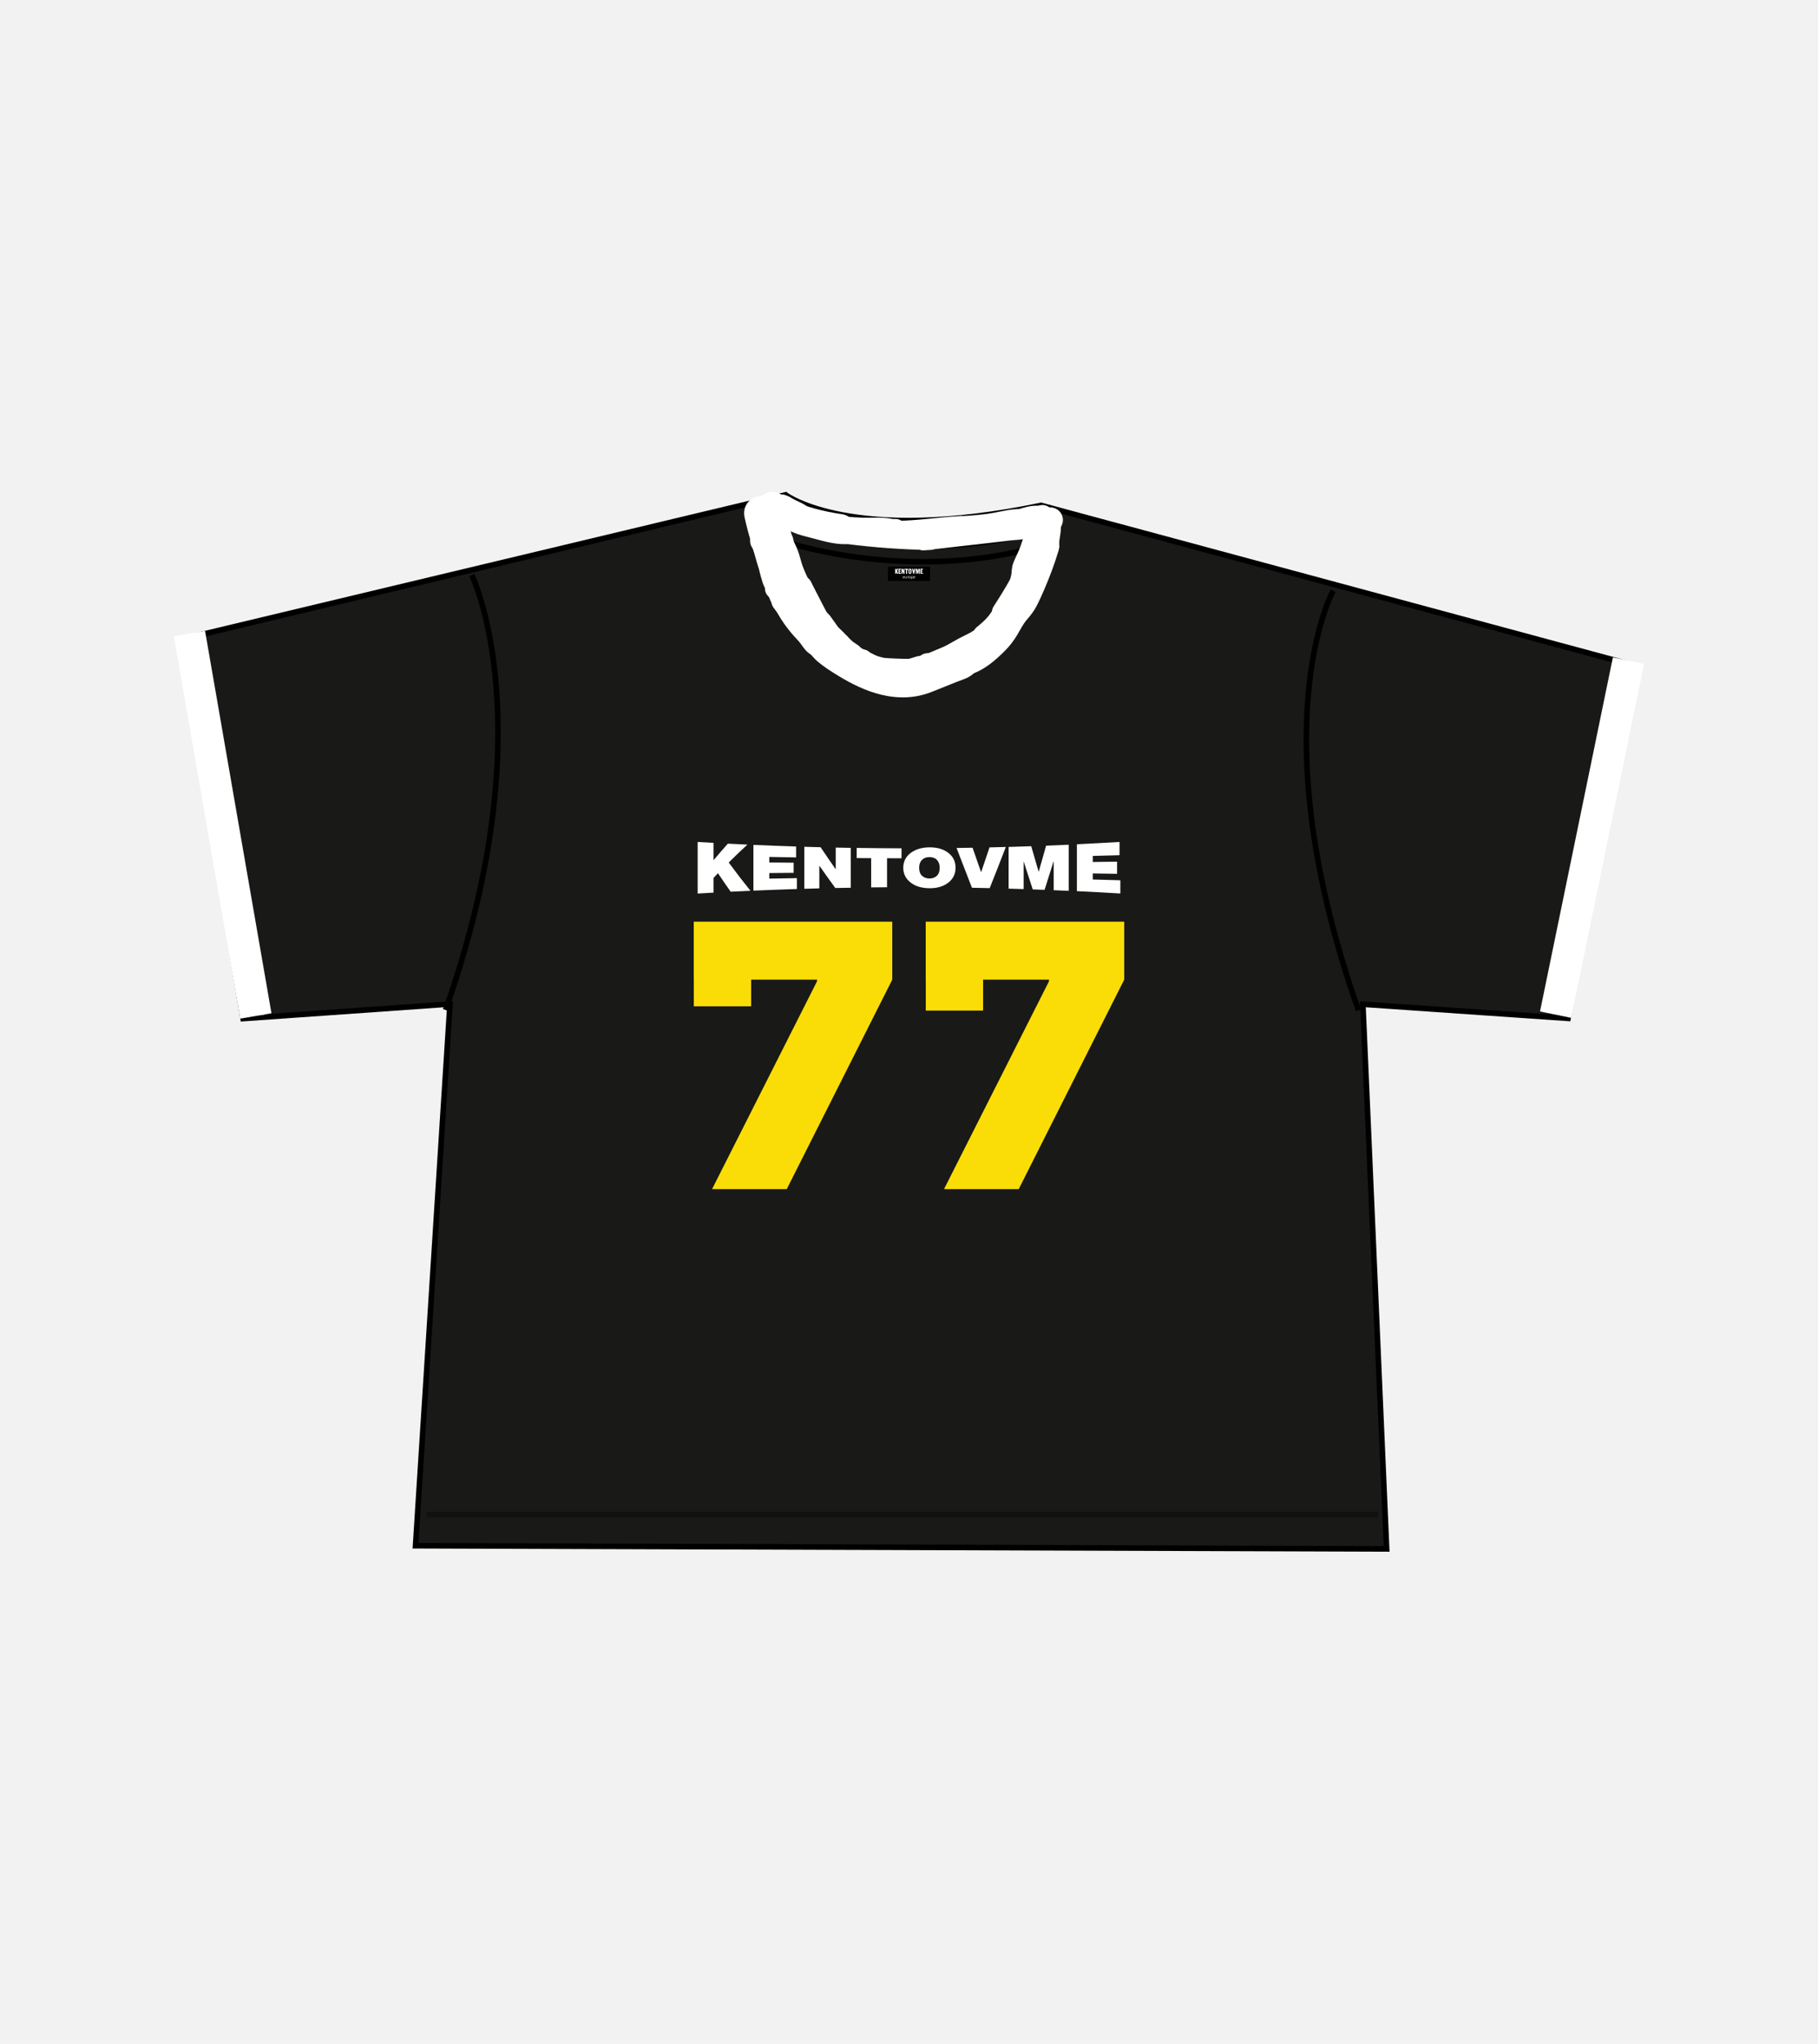 <?xml version="1.0" encoding="UTF-8"?> <svg xmlns="http://www.w3.org/2000/svg" id="_Слой_1" data-name="Слой 1" viewBox="0 0 653.42 734.63"><defs><style> .cls-1, .cls-2, .cls-3, .cls-4, .cls-5, .cls-6 { stroke-miterlimit: 10; } .cls-1, .cls-2, .cls-3, .cls-5, .cls-6 { stroke-width: 2px; } .cls-1, .cls-3, .cls-4, .cls-5 { stroke: #000; } .cls-2 { stroke: #111; } .cls-2, .cls-6 { fill: #ede8cc; } .cls-7 { fill: #fadd06; } .cls-3 { fill: #191917; } .cls-8 { fill: #ffc1cc; } .cls-9 { fill: #fff; } .cls-4, .cls-5 { fill: none; } .cls-10 { fill: #f2f2f2; } .cls-6 { stroke: #fff; } </style></defs><rect class="cls-10" width="653.42" height="734.63"></rect><g><g><path class="cls-3" d="M374.2,181.66l214,57.76-24.62,126.63-73.74-5.07,8.54,195.77-349.03-1.14,12.38-194.71-74.36,5.23-22.81-136.18,217.79-52.08s23.67,17.99,91.85,3.79Z"></path><path class="cls-5" d="M283.87,195.22s40.95,13.4,85.16,2.29"></path><path class="cls-4" d="M269.07,182.51s8.58,65.68,55.88,65.68,52.69-55.39,56.37-61.76"></path><path class="cls-5" d="M169.57,206.72s26.5,54.09-9.43,156.31"></path><path class="cls-5" d="M479.17,212.31s-26.86,48.58,9.07,150.8"></path><line class="cls-6" x1="94.17" y1="364.81" x2="71.14" y2="229.96"></line><path class="cls-5" d="M282.81,189.58s41.96,13.4,87.28,2.29"></path><path class="cls-4" d="M280.75,180s8.42,59.37,43.71,59.37,45.31-45.48,48.14-55.58"></path><line class="cls-2" x1="153.27" y1="544.42" x2="495.34" y2="544.42"></line><rect class="cls-9" x="10.29" y="290.78" width="139.47" height="11.37" transform="translate(358.44 166.91) rotate(80.15)"></rect><rect class="cls-9" x="507.26" y="295.37" width="129.93" height="11.44" transform="translate(982.47 -198.7) rotate(101.63)"></rect><path d="M276.71,188.9c.4-.04.8-.04,1.2.01l-.4-.05c.45.06.88.18,1.3.35l-.36-.15c.07.03.15.07.22.1.37.18.75.26,1.16.15.35-.1.73-.36.9-.69.18-.35.28-.77.15-1.16-.11-.35-.34-.73-.69-.9-1.07-.52-2.27-.8-3.47-.67-.21,0-.4.04-.58.13-.19.06-.35.16-.48.31-.26.26-.46.69-.44,1.06s.14.79.44,1.06c.27.25.67.48,1.06.44h0Z"></path><path class="cls-9" d="M276.25,187.31c-.16.92-.16,1.75-.01,2.67.1.62.84,1.13,1.45,1.1.7-.03,1.22-.45,1.45-1.1.71-2.01.82-4.16.42-6.24-.2-1.03-1.4-1.28-2.2-.9-1.45.69-1.47,2.51-1.58,3.88-.11,1.46-.15,2.93-.13,4.4,0,.63.46,1.3,1.1,1.45s1.38-.08,1.69-.69c.55-1.08.88-2.19,1-3.39.06-.6.06-1.22-.26-1.76-.49-.83-1.58-1.1-2.42-.64-1.08.59-1.32,2-1.47,3.11s-.06,2.32.26,3.43c.41,1.45,2.46,1.4,2.89,0s.53-2.94-.13-4.3c-.61-1.24-1.87-2.07-3.25-2.12-.93-.04-1.76.99-1.45,1.9.26.75.6,1.47,1.06,2.12l2.36-1.82c-.75-.96-1.58-1.84-2.51-2.64-.57-.49-1.35-.6-1.97-.12-.54.42-.83,1.33-.39,1.94.93,1.27,1.95,2.48,3.07,3.58.54.53,1.38.57,1.97.12s.74-1.27.39-1.94c-.24-.45-.48-.91-.7-1.38-.1-.21-.2-.42-.29-.63-.05-.12-.1-.24-.15-.35.09.22-.08-.19-.09-.21l-2.2,1.69c1,.43,1.97.9,2.93,1.42,1.16.62,2.52-.4,2.2-1.69-.27-1.12-.92-2.19-1.83-2.9-.62-.48-1.53-.65-2.12,0-.5.54-.66,1.6,0,2.12.16.13.32.26.46.41.03.03.25.29.12.13s.1.14.1.15c.1.16.18.32.27.49.08.15-.06-.23,0,.04.03.12.07.24.1.36l2.2-1.69c-.96-.51-1.93-.99-2.93-1.42-.57-.25-1.14-.29-1.67.12-.43.33-.76,1.03-.54,1.58.46,1.12.96,2.22,1.53,3.29l2.36-1.82c-.5-.49-.98-1-1.44-1.52-.23-.26-.45-.53-.67-.8-.03-.04-.29-.36-.13-.17-.12-.16-.24-.32-.36-.48l-2.36,1.82c.92.79,1.76,1.67,2.51,2.64.46.59,1.44.52,1.97.12s.82-1.32.39-1.94c-.18-.25-.35-.51-.49-.79-.07-.13-.13-.25-.19-.38-.04-.1-.04-.09.01.03-.03-.09-.07-.18-.1-.27l-1.45,1.9c.29.01-.17-.07,0,0,.04,0,.07.02.11.03.11.03.07.02-.1-.05.02-.01.18.09.2.1.24.12-.1-.12.02,0,.07.07.14.13.21.2.12.12.05.07-.02-.03.05.08.11.16.15.25s.11.31.02,0c.02.08.06.16.08.25,0,0,.08.4.06.22s0,.23,0,.23c0,.1,0,.19,0,.29,0,0-.04.4-.01.23s-.05.24-.05.23c-.05.24-.12.47-.19.7h2.89c-.05-.18-.1-.37-.14-.56-.02-.09-.04-.19-.05-.28.02.16.02.15,0-.03-.03-.38-.05-.76-.02-1.14,0-.1.01-.19.02-.29-.03.16-.02.15,0-.03.03-.19.07-.38.12-.56s.1-.37.16-.55c-.08.16-.08.17,0,.03-.23.35-.61.49-1.13.4l-.66-.39c-.16-.19-.25-.41-.25-.64v.1c-.01.14,0,.29-.02.44,0,.03-.07.47-.02.18-.03.14-.05.29-.08.43-.06.28-.15.56-.24.84-.01.03-.15.37-.08.23.04-.09.02-.06-.04.09-.04.09-.09.17-.13.26l2.8.76c-.02-1.26.01-2.52.09-3.77.02-.31.04-.63.07-.94.02-.28,0-.62.08-.89l-.02.19c.01-.07.02-.14.04-.21.02-.09.06-.17.07-.26.04-.11.02-.07-.05.12.07-.11.07-.12,0-.01-.08.1-.08.1.01,0-.18.13-.2.16-.05.08l-2.2-.9c.02.1.04.19.05.29.08.45,0-.16.02.11.02.22.04.43.06.65.02.44.02.87-.02,1.31,0,.1-.02.19-.03.29-.01.11-.03.19,0,.03-.03.22-.07.43-.12.64-.1.45-.23.89-.38,1.33h2.89c-.07-.44,0,.27-.02-.18,0-.12-.01-.24-.01-.36s0-.24.01-.36c.01-.33-.04.18.02-.18.14-.77-.21-1.65-1.05-1.85-.73-.17-1.7.22-1.85,1.05h0Z"></path><path class="cls-9" d="M280.64,184.92c-.18-.22-.34-.46-.48-.71.29.79.33.88.12.25l-2.76,6.78c.92-.47,1.85-.95,2.77-1.42l-9.03-5.18c-.11,3.45.78,6.88,1.54,10.22.68,2.98,1.4,5.95,2.15,8.91.67,2.65,1.31,5.33,2.22,7.91,1.2,3.41,2.75,6.32,4.99,9.14.89,1.12,2.88,1.76,4.24,1.76,1.47,0,3.23-.65,4.24-1.76s1.83-2.64,1.76-4.24c-.08-1.69-.71-2.93-1.76-4.24.24.3.58.82.18.2-.19-.29-.39-.58-.57-.88-.29-.48-.56-.97-.81-1.47-.13-.26-.43-.66-.45-.95.02.31.4,1.02.12.26-.22-.6-.44-1.2-.64-1.8-.81-2.49-1.43-5.04-2.07-7.57s-1.31-5.31-1.92-7.97c-.33-1.42-.66-2.83-.95-4.26-.06-.32-.12-.64-.18-.96-.14-.71-.13-.31,0,.15-.21-.72-.11-1.68-.09-2.43.07-2.09-1.19-4.14-2.97-5.18-1.93-1.13-4.12-1-6.06,0-.92.47-1.85.95-2.77,1.42-2.27,1.17-3.52,4.36-2.76,6.78.37,1.17.83,2.33,1.56,3.33.96,1.3,1.97,2.31,3.59,2.76,1.44.4,3.35.22,4.62-.6,2.5-1.61,4.14-5.5,2.15-8.21h0Z"></path><path class="cls-9" d="M281,216.32c.32,3.81,2,6.49,4.27,9.42.83,1.07-.59-.82-.09-.11.2.27.4.54.59.82.31.45.61.91.9,1.37.69,1.1,1.33,2.23,2,3.34,1.44,2.38,3.08,4.8,5.21,6.62s4.74,3.5,7.24,5.03c4.79,2.93,10,5.54,15.48,6.87,6.16,1.5,12.29,1.38,18.21-.96,3-1.18,5.99-2.38,8.98-3.58,1.69-.67,3.55-1.21,5.06-2.22,2.48-1.64,3.84-3.9,4-6.88.18-3.14-2.89-6.14-6-6-3.4.15-5.81,2.64-6,6,.05-.93.41-2.13,1.12-2.86.06-.06,1.2-.92.38-.35-.24.17-1.15.73.49-.17-.27.15-.62.25-.9.36-1.2.48-2.4.96-3.6,1.43-2.31.92-4.62,1.85-6.94,2.76-1.05.41-2.12.82-3.21,1.11-.53.14-1.25.42-1.81.38.16,0,1.37-.1.21-.05-.39.02-.77.05-1.16.06-.54.01-1.09,0-1.63-.02-.43-.02-1.43.08-1.79-.14.08.05,1.46.24.31.04-.28-.05-.57-.09-.85-.15-.56-.11-1.13-.23-1.68-.36-1.12-.27-2.22-.6-3.31-.98-.48-.17-.95-.34-1.42-.53-.2-.08-1.07-.45-.29-.11.86.38-.43-.19-.48-.22-2.06-.93-4.05-2-5.99-3.15s-3.88-2.49-5.83-3.74c-.69-.44.83.71.21.17-.16-.14-.33-.27-.48-.41-.41-.36-.8-.74-1.17-1.15-.18-.2-.35-.41-.53-.61-.42-.49-.02-.46.19.26-.13-.44-.67-.95-.92-1.34-1.33-2.06-2.46-4.25-3.89-6.25-.53-.74-1.1-1.45-1.66-2.17-.64-.82.13.15.2.27-.18-.28-.4-.53-.6-.8-.34-.48-.63-.99-.94-1.5-.58-.97.24.33.15.38l-.11-.36c-.14-.65-.13-.49.04.46-.26-3.12-2.57-6.15-6-6-3.03.14-6.28,2.65-6,6h0Z"></path><path class="cls-9" d="M349.45,242.2c4.58-1.58,8.44-4.96,11.81-8.35,1.68-1.68,3.13-3.6,4.35-5.64.51-.85.99-1.73,1.49-2.59.29-.49.58-.98.89-1.45.1-.15,1.12-1.47.52-.78s.53-.6.64-.72c.61-.72,1.2-1.45,1.77-2.21.62-.83,1.16-1.7,1.64-2.62,1-1.92,1.89-3.9,2.74-5.89,1.94-4.51,3.68-9.09,5.09-13.8.91-3-1.08-6.67-4.19-7.38s-6.41.97-7.38,4.19c-.63,2.1-1.32,4.18-2.07,6.25-.32.88-.65,1.76-1,2.64-.2.51-.4,1.02-.61,1.53-.09.22-.18.44-.27.65.3-.71.32-.76.06-.13-.8,1.85-1.63,3.7-2.54,5.5-.38.76-.9,2.11-1.58,2.67.46-.58.55-.7.27-.37-.14.17-.28.33-.42.5-.33.38-.66.77-.98,1.16-1.46,1.8-2.65,3.7-3.8,5.7-.42.74-.85,1.48-1.32,2.19-.16.24-.31.47-.48.7-.38.52-.33.46.15-.19-.11.33-.64.74-.86.98-1.29,1.38-2.73,2.61-4.16,3.84-.37.32-.76.63-1.13.95-.34.28-.22.18.38-.29-.22.17-.45.33-.68.49-.35.23-.7.46-1.06.66-.24.14-.49.26-.74.38.8-.32.89-.37.27-.15-2.96,1.02-5.23,4.16-4.19,7.38.95,2.93,4.2,5.29,7.38,4.19h0Z"></path><path class="cls-9" d="M369.36,190.22c.04.17.06.33.09.5l-.21-1.6c.09.76.04,1.52-.06,2.28l.21-1.6c-.11.77-.25,1.53-.36,2.3-.18,1.24-.41,2.51-.3,3.77-.03.83.14,1.6.52,2.31.24.74.66,1.39,1.24,1.93.54.59,1.19,1,1.93,1.24.72.38,1.49.55,2.31.52,1.55-.07,3.16-.58,4.24-1.76,1.02-1.11,1.89-2.67,1.76-4.24-.06-.73-.01-1.45.09-2.17l-.21,1.6c.2-1.39.44-2.75.61-4.15s.01-2.76-.28-4.12c-.19-.78-.54-1.46-1.07-2.04-.42-.65-.98-1.17-1.68-1.55-.69-.44-1.43-.68-2.23-.71-.8-.18-1.6-.14-2.39.11-1.45.47-2.85,1.37-3.59,2.76l-.6,1.43c-.29,1.06-.29,2.13,0,3.19h0Z"></path><path class="cls-9" d="M292.11,217.33c.55-1.68.52-3.66-.07-5.32-.47-1.31-1.12-2.47-2.12-3.45-.4-.39-.87-.69-1.27-1.08-.16-.16-.65-.76-.06,0,.64.82.04-.03-.06-.2-.43-.7.12.45.21.55-.15-.18-.19-.56-.25-.78-.14-.48-.22-.97-.32-1.47-.17-.84.01.45.07.6-.1-.25-.08-.72-.11-.99l-11.79,1.6c1.35,4.04,3.23,7.9,5.79,11.3l9.42-7.27c-.53-.61.19.23.29.42-.1-.19-.27-.37-.39-.56-.28-.43-.53-.87-.76-1.33-.1-.2-.19-.41-.3-.61-.35-.67.47,1.19.2.49-.18-.49-.38-.97-.55-1.46-.81-2.23-1.56-4.49-2.62-6.61-.44-.89-.98-1.71-1.51-2.55-.3-.48-.6-.96-.87-1.46-.1-.19-.44-1.01-.09-.11s.04.09-.03-.1c-.35-.94-.65-1.89-1.03-2.82-.75-1.83-1.52-3.19-2.79-4.72-2.01-2.43-6.43-2.23-8.49,0-2.37,2.58-2.14,5.89,0,8.49-.16-.19-.69-1.06-.32-.38.11.2.22.4.34.6.59,1.03-.34-.97-.12-.32.07.22.16.44.24.66.47,1.33.94,2.64,1.52,3.92.86,1.91,2.18,3.57,3.08,5.46.35.73-.13-.27-.2-.48.07.22.17.43.25.65.17.43.32.87.48,1.31.33.93.65,1.86,1.01,2.78,1.06,2.71,2.24,5,4.16,7.21s5.66,2.18,7.88.47,3.35-5.34,1.55-7.74c-1.09-1.44-2.07-2.95-2.92-4.55-.14-.27-1.06-2.44-1.18-2.44l.31.72c-.1-.24-.19-.48-.28-.72-.18-.48-.35-.97-.52-1.46-.95-2.85-3.54-4.71-6.58-4.3-2.69.36-5.52,2.92-5.2,5.89s.68,5.44,1.98,8c.59,1.17,1.47,2.28,2.47,3.12.19.16.39.33.59.47.63.45-.06-.13-.23-.43-.33-.93-.43-1.17-.3-.72.08.31.07.2-.04-.34-.1-.32-.1-.65-.01-.97.11-.59.1-.65-.03-.19-.97,2.99,1.13,6.68,4.19,7.38,3.29.75,6.34-.99,7.38-4.19h0Z"></path><path class="cls-9" d="M267.62,185.99c1.26,5.74,2.97,11.37,5.14,16.83.65,1.63,1.33,3.25,2.04,4.85.3.69.62,1.38.93,2.07.09.21.36.6.36.82-.28-.68-.34-.81-.18-.4.06.14.11.28.16.42.61,1.67.77,3.42,1.56,5.03,1.21,2.44,3.96,4.28,6.75,4.08,3.12-.23,6.15-2.6,6-6-.14-3.06-2.65-6.24-6-6,.22-.02,4.56,2.56,4.09,2.89.04-.03-.15-.75-.16-.83-.12-.58-.27-1.16-.45-1.73-.51-1.56-1.19-3.06-1.86-4.55-.25-.55-.5-1.1-.74-1.66-.12-.28-.25-.57-.37-.85-.35-.79.39.96.06.15-.5-1.22-.99-2.43-1.45-3.67-1.79-4.78-3.21-9.69-4.31-14.67-.67-3.07-4.41-5.15-7.38-4.19-3.23,1.04-4.91,4.09-4.19,7.38h0Z"></path><path class="cls-9" d="M278.56,218.71c3.75,7.42,9.56,13.68,16.47,18.26,2.62,1.74,6.75.6,8.21-2.15,1.59-3.01.64-6.35-2.15-8.21-.88-.58-1.73-1.19-2.56-1.83l1.21.94c-2.84-2.21-5.37-4.77-7.57-7.61l.94,1.21c-1.6-2.09-2.99-4.32-4.18-6.66-1.42-2.81-5.6-3.83-8.21-2.15-2.87,1.85-3.67,5.21-2.15,8.21h0Z"></path><path class="cls-9" d="M295.24,224.3h-.21c.53.08,1.06.15,1.6.22-.14-.01-.27-.05-.4-.12l1.43.6c-.13-.07-.25-.15-.36-.24l1.21.94c-.23-.21-.42-.43-.61-.68l.94,1.21c-3.49-4.64-6.99-9.27-10.48-13.91-.98-1.3-1.96-2.31-3.59-2.76-1.44-.4-3.35-.22-4.62.6s-2.41,2.06-2.76,3.59-.34,3.36.6,4.62c2.13,2.83,4.26,5.66,6.39,8.49,1.04,1.38,2.07,2.75,3.11,4.13.74.99,1.43,2.05,2.28,2.95,1.39,1.47,3.43,2.39,5.46,2.35,1.55-.03,3.14-.65,4.24-1.76,1.04-1.04,1.82-2.75,1.76-4.24-.14-3.21-2.64-6.06-6-6h0Z"></path><path class="cls-9" d="M277.62,188.8c3.14,0,6.15-2.76,6-6s-2.64-6-6-6c-3.14,0-6.15,2.76-6,6s2.64,6,6,6h0Z"></path><path class="cls-8" d="M279.08,204.88l.05.05c.14.15.3.25.48.31.18.09.37.14.58.13.21,0,.4-.04.58-.13.19-.06.35-.16.48-.31l.23-.3c.14-.23.2-.49.2-.76l-.05-.4c-.07-.25-.2-.47-.39-.66l-.05-.05c-.14-.15-.3-.25-.48-.31-.18-.09-.37-.14-.58-.13-.21,0-.4.04-.58.13-.19.06-.35.16-.48.31l-.23.3c-.14.23-.2.49-.2.76l.05.4c.07.25.2.47.39.66h0Z"></path><path class="cls-9" d="M280.19,207.76c2.35,0,4.61-2.07,4.5-4.5s-1.98-4.5-4.5-4.5c-2.35,0-4.61,2.07-4.5,4.5s1.98,4.5,4.5,4.5h0Z"></path><path class="cls-9" d="M276.2,194.47c.07,2.14.92,3.87,1.84,5.75.08.17.16.33.23.5-.26-.64-.31-.73-.13-.28.09.27.19.54.28.81.24.73.44,1.47.64,2.21.89,3.26,2.31,6.27,3.71,9.33.44.97,1.71,1.8,2.69,2.07,1.08.3,2.51.16,3.47-.45,2.22-1.43,2.66-3.86,1.61-6.16-.59-1.3-1.18-2.6-1.78-3.9-.19-.44-.16-.35.11.28-.07-.18-.14-.36-.21-.54-.1-.27-.19-.54-.28-.81-.22-.68-.41-1.38-.6-2.07-.39-1.44-.81-2.85-1.4-4.23-.31-.73-.65-1.44-1-2.15-.06-.12-.12-.24-.18-.36-.2-.44-.15-.32.14.34.04-.2-.23-.78-.27-1.01l.16,1.2c-.02-.17-.04-.35-.04-.53-.07-2.35-2.02-4.61-4.5-4.5s-4.58,1.98-4.5,4.5h0Z"></path><path class="cls-9" d="M283.2,210.17c-.32,1.96-.05,3.47.85,5.21.19.37.39.74.57,1.12.35.73-.27-.72-.08-.19.08.21.16.43.24.64.7,1.89,1.32,3.86,2.4,5.57,1.2,1.91,3.53,2.72,5.62,1.84,1.93-.81,3.37-3.19,2.61-5.31-.81-2.25-1.79-4.45-3.01-6.51l-7.77,4.54c.9,1.17,1.7,2.4,2.39,3.69.18.35.36.7.53,1.05.08.18.17.36.25.53.2.45.16.36-.11-.27-.02.2.25.61.32.79.26.61.5,1.25.81,1.84.65,1.24,1.61,2.28,2.37,3.46.49.76.86,1.51,1.48,2.19,1.07,1.16,2.45,1.76,4.03,1.79,2.35.04,4.61-2.1,4.5-4.5s-1.98-4.45-4.5-4.5c1.32.06,2.29.59,2.91,1.57-.06-.09-.12-.19-.17-.29-.16-.27-.31-.55-.48-.81-.3-.47-.64-.92-.98-1.37-.36-.49-.73-.97-1.05-1.49-.17-.28-.32-.57-.48-.86-.42-.76.36.91,0,.03-1.08-2.65-2.31-5.14-4.07-7.42-.75-.97-1.45-1.73-2.69-2.07-1.08-.3-2.51-.16-3.47.45-2.04,1.32-2.9,3.99-1.61,6.16.49.82.94,1.66,1.35,2.52.09.18.17.36.25.55.06.14.12.27.18.41l-.22-.52c.13.47.37.94.54,1.41l8.22-3.47c-.19-.31-.38-.62-.54-.94-.08-.16-.16-.32-.23-.49-.19-.44-.15-.33.13.32-.01-.3-.28-.74-.39-1.02-.12-.34-.24-.69-.37-1.03-.35-.97-.73-1.92-1.16-2.85-.15-.33-.31-.67-.5-.99-.22-.44-.19-.34.08.29-.21-.77-.24-.34-.09,1.31.2-1.23.2-2.35-.45-3.47-.55-.93-1.62-1.82-2.69-2.07-2.17-.49-5.13.66-5.54,3.14h0Z"></path><path class="cls-9" d="M283.64,213.58c1.67,3.26,3.32,6.53,5.03,9.77.8,1.52,1.69,2.95,2.63,4.39.43.66.71,1.41,1.18,2.05,1.14,1.57,2.96,2.88,5.01,2.68,1.22-.12,2.28-.42,3.18-1.32.78-.78,1.37-2.06,1.32-3.18-.1-2.24-1.99-4.75-4.5-4.5,1.13.1,2,.62,2.61,1.57-.09-.14-.18-.29-.25-.45-.18-.34-.33-.68-.52-1-.37-.62-.8-1.2-1.19-1.81-.83-1.31-1.55-2.69-2.26-4.07-1.49-2.89-2.97-5.78-4.46-8.67-1.08-2.1-4.19-2.88-6.16-1.61-2.14,1.38-2.77,3.91-1.61,6.16h0Z"></path><path class="cls-9" d="M290.72,226.07c1.38,1.86,2.7,3.76,3.94,5.71,1.42,2.22,2.72,4.41,5,5.86,1.61,1.03,4.15.72,5.45-.7s1.85-3.76.7-5.45c-1.36-2.02-2.83-3.97-4.36-5.87l-6.36,6.36c.7.73,1.49,1.38,2.16,2.13s1.3,1.6,1.94,2.4c1.49,1.85,3.32,3.23,5.4,4.35,1.61.87,3.54.78,5-.35.64-.49,1.07-1.06,1.39-1.8.35-.84.59-2.05.23-2.93-.5-1.19-.96-2.17-1.91-3.08-.66-.63-1.43-1.17-2.2-1.66-.24-.15-.49-.3-.73-.46-.11-.07-.35-.18-.42-.29.07.11.77.64.3.23-.29-.26-.58-.51-.85-.79-.24-.25-1.05-1.27-.21-.17l-7.07,5.45c1.4,1.61,3.09,2.9,4.79,4.17s3.34,2.53,5.42,2.98c2.29.5,4.98-.68,5.54-3.14.52-2.27-.68-5-3.14-5.54-.34-.07-.65-.17-.97-.3l1.07.45c-1.3-.59-2.62-1.53-3.69-2.47.14.12.74.59.27.21-.14-.11-.28-.22-.42-.34-.28-.23-.55-.46-.81-.69-.6-.53-1.16-1.1-1.69-1.71-1.47-1.69-4.25-1.63-5.91-.35s-2.52,4.02-1.16,5.81c1.25,1.64,2.49,2.93,4.19,4.12.48.34.99.65,1.48.97.65.42-.95-.76-.09-.03.31.34.2.19-.31-.44.08.11.14.23.2.36l-.45-1.07.08.19,6.61-5.08c-.44-.24-.89-.48-1.32-.74-.22-.13-.42-.27-.63-.41-.68-.45.74.69.13.09-.68-.66-1.31-1.33-1.91-2.08s-1.16-1.5-1.79-2.21c-.68-.76-1.46-1.4-2.16-2.13-1.64-1.7-4.74-1.77-6.36,0-.79.86-1.37,1.98-1.32,3.18.06,1.26.53,2.2,1.32,3.18.29.36.58.73.87,1.1-.87-1.08.2.27.39.54.58.79,1.14,1.59,1.69,2.41l6.16-6.16c-.72-.46.77.74.17.15-.17-.16-.33-.33-.49-.5-.51-.54.5.71.19.27-.11-.16-.23-.32-.34-.48-.56-.84-1.07-1.71-1.62-2.55-1.16-1.78-2.37-3.53-3.64-5.23-.72-.97-1.47-1.73-2.69-2.07-1.08-.3-2.51-.16-3.47.45s-1.81,1.54-2.07,2.69-.25,2.52.45,3.47h0Z"></path><path class="cls-9" d="M308.62,242.6c2.2,1.12,4.45,2.21,6.9,2.61,2.63.43,5.29.53,7.95.6,2.43.07,4.73.02,7.07-.73.49-.16.98-.32,1.48-.44.1-.02.91-.22.34-.1-.66.14,1.03-.13,1.15-.15,1.65-.29,3.25-1.38,4.03-2.89,1.08-2.09.61-4.98-1.61-6.16-2.06-1.09-5.01-.62-6.16,1.61.41-.56.92-.99,1.53-1.28.66-.1.62-.1-.14,0-.58.08-1.16.16-1.73.31-.75.2-1.47.48-2.21.68-.25.07-.5.13-.75.18.57-.06.59-.06.06-.02-.38,0-.76.02-1.14,0-.94-.01-1.88-.05-2.82-.08s-1.92-.07-2.88-.13c-.43-.03-.86-.05-1.29-.09-.28-.02-.57-.05-.85-.08.42.06.47.06.14.01-.9-.21-1.76-.4-2.62-.72.84.31-.26-.13-.44-.21-.5-.24-.99-.49-1.48-.74-2.09-1.07-4.98-.62-6.16,1.61-1.09,2.06-.62,5.01,1.61,6.16h0Z"></path><path class="cls-9" d="M336.74,243.89c2.5-.42,4.61-1.64,6.55-3.21,1.74-1.4,1.59-4.3.35-5.91-1.46-1.89-3.72-2.09-5.81-1.16.89-.4-.29.09-.4.13-.31.11-.63.2-.95.29-.7.2-1.41.38-2.11.58-1.64.46-3.26,1.04-4.75,1.87-1.96,1.09-2.69,3.62-1.84,5.62.78,1.85,3.24,3.47,5.31,2.61,4.53-1.89,9.31-3.53,13.55-6.03,1.9-1.12,3.81-2.09,5.78-3.05,2.18-1.06,4.03-2.63,5.85-4.2s1.7-4.8,0-6.36c-1.9-1.74-4.46-1.65-6.36,0-.4.35-.81.7-1.22,1.04-.21.17-.41.34-.62.5.38-.3.36-.29-.05.01-.82.53-1.64,1-2.52,1.42-1.86.88-3.63,1.83-5.4,2.87-.91.54-1.83,1.06-2.8,1.5-.01,0-1.29.57-.56.25-.56.24-1.13.47-1.69.71-2.12.89-4.23,1.77-6.35,2.66l3.47,8.22c.09-.05,1.25-.62.34-.23.3-.13.62-.23.93-.33.69-.23,1.39-.42,2.1-.61,1.67-.45,3.25-.99,4.84-1.7l-5.45-7.07c.74-.59-.25.13-.36.19-.1.06-1.05.52-.51.29s-.56.17-.56.17c-.38.11-.76.18-1.14.24-2.33.39-3.84,3.39-3.14,5.54.81,2.51,3.04,3.56,5.54,3.14h0Z"></path><path class="cls-9" d="M357.3,231.88c.92-.74,1.83-1.47,2.69-2.28,1.05-1,1.94-2.12,2.81-3.27,1.33-1.75,2.46-3.64,3.79-5.38l-.7.91c.23-.3.47-.59.71-.88.79-.93,1.32-1.93,1.32-3.18,0-1.1-.49-2.42-1.32-3.18s-1.98-1.37-3.18-1.32c-1.14.05-2.42.42-3.18,1.32-1.96,2.31-3.48,4.92-5.32,7.32l.7-.91c-1.35,1.73-2.98,3.13-4.68,4.5-.84.68-1.32,2.15-1.32,3.18,0,1.1.49,2.42,1.32,3.18s1.98,1.37,3.18,1.32l1.2-.16c.76-.21,1.42-.6,1.99-1.16h0Z"></path><path class="cls-9" d="M364.9,222.54c3.06-4.74,6.05-9.55,8.4-14.69.52-1.13.8-2.22.45-3.47-.29-1.04-1.09-2.18-2.07-2.69-1.97-1.04-5.12-.67-6.16,1.61-2.34,5.15-5.34,9.95-8.4,14.69-1.28,1.98-.47,5.06,1.61,6.16,2.24,1.18,4.79.5,6.16-1.61h0Z"></path><path class="cls-9" d="M371.55,210.42c.55-1.28.78-2.03.91-3.42.05-.56.05-1.13.11-1.7l-.16,1.2c.1-.7.31-1.35.57-2l-.45,1.07c.8-1.88,1.72-3.7,2.47-5.6.63-1.58,1.01-3.26,1.66-4.82l-.45,1.07c.4-.81.57-.32-.98.82.97-.72,1.73-1.48,2.07-2.69.3-1.08.16-2.51-.45-3.47-1.21-1.87-4.13-3.11-6.16-1.61-1.34.99-2.1,1.95-2.7,3.48-.22.57-.38,1.17-.57,1.75-.44,1.4-.96,2.77-1.53,4.12l.45-1.07c-.69,1.61-1.52,3.16-2.14,4.8s-.56,3.23-.77,4.89l.16-1.2c-.04.24-.1.46-.17.69l.45-1.07-.1.22c-.5,1.15-.8,2.2-.45,3.47.29,1.04,1.09,2.18,2.07,2.69,1.04.55,2.31.83,3.47.45,1.04-.34,2.24-1.02,2.69-2.07h0Z"></path><path class="cls-9" d="M376.82,194.2c.37-1.22.69-2.47,1.17-3.65l-.45,1.07c.38-.87.84-1.73,1.1-2.65s.34-1.96.47-2.94h-9c-.08,1,.29,2.12.8,2.97.66,1.07,1.62,1.82,2.76,2.31,1.65.69,3.47.59,5.1-.1-1.69-2.2-3.39-4.41-5.08-6.61-.72,1.35-1.33,2.82-1.68,4.32s-.37,2.95-.53,4.44l.16-1.2c-.03.24-.08.48-.17.71l.45-1.07c-.06.15-.13.28-.23.4l.7-.91c-.08.09-.16.17-.25.25-.84.69-1.32,2.15-1.32,3.18,0,1.1.49,2.42,1.32,3.18s1.98,1.37,3.18,1.32l1.2-.16c.76-.21,1.42-.6,1.99-1.16,1.19-.97,1.69-2.49,1.88-3.94.12-.9.13-1.8.24-2.7l-.16,1.2c.16-1.13.46-2.22.9-3.27l-.45,1.07c.16-.38.34-.75.53-1.11.86-1.62.78-3.53-.35-5-.49-.64-1.06-1.07-1.8-1.39-.83-.35-2.06-.59-2.93-.23-.44.19-.88.36-1.35.42l1.2-.16c-.16.01-.31.01-.47,0l1.2.16c-.12-.02-.23-.05-.35-.09l1.07.45c-.11-.05-.21-.11-.32-.18l.91.7c-.1-.08-.18-.15-.26-.24l.7.91c-.07-.1-.12-.19-.17-.3l.45,1.07c-.03-.07-.05-.14-.05-.22l.16,1.2c0-.08,0-.15,0-.23.09-1.09-.57-2.43-1.32-3.18s-2.06-1.37-3.18-1.32-2.37.43-3.18,1.32l-.7.91c-.41.7-.61,1.46-.61,2.27-.02.16-.04.32-.06.48l.16-1.2c-.09.64-.21,1.26-.45,1.86l.45-1.07c-.45,1.06-.95,2.1-1.3,3.2-.26.83-.51,1.66-.77,2.5-.34,1.1-.12,2.49.45,3.47s1.62,1.82,2.69,2.07c1.15.26,2.44.21,3.47-.45s1.71-1.53,2.07-2.69h0Z"></path><path class="cls-9" d="M270.17,196.56c.14.25.45.64.49.94-.19-.48-.23-.57-.11-.26.07.16.13.33.18.5.24.67.43,1.35.62,2.03.38,1.35.75,2.69,1.18,4.02s.92,2.69,1.44,4.01c.69,1.75,1.27,3.76,2.65,5.11l-1.16-4.38c-.7,2.01-.99,4.23.75,5.88.25.24,1.79,1.58.36.17-1.16-1.15-.46-.4-.23.02.05.09.36.53.32.63-.19-.48-.23-.57-.11-.26.06.16.12.33.18.5l8.68-2.39c-.44-1.17-.58-2.43-1.04-3.59s-.95-2.06-1.83-3.03c-.09-.1-.18-.19-.28-.28-.51-.53-.32-.17.59,1.07,0-.32-.24-.77-.33-1.07-.47-1.55-.88-3.12-1.23-4.7-.44-1.97-.63-3.94-2.2-5.42-1.71-1.62-4.69-1.82-6.36,0s-1.82,4.63,0,6.36c-.65-1.43-.86-1.77-.63-1.02l.06.28c.08.36.14.73.22,1.1.15.73.32,1.46.49,2.19.35,1.45.74,2.9,1.2,4.32.37,1.17.8,2.18,1.66,3.09.09.1.48.56.55.55l-.38-.46c.22.42.19.32-.1-.32-.08.11.37,1.31.42,1.52.14.61.29,1.22.51,1.81.82,2.2,3.08,3.94,5.54,3.14,2.21-.71,3.96-3.15,3.14-5.54-.35-1.03-.76-2.06-1.3-3.01-.16-.28-.32-.54-.5-.8-.24-.41-.53-.77-.88-1.08-1.15-.88-1.22-.94-.19-.17l1.32,3.18c-.16,1.49.17.09.29-.25.52-1.48-.07-3.31-1.16-4.38.64.63.28.34.06-.16-.5-1.13.34.86-.12-.29-.23-.57-.46-1.15-.67-1.72-.5-1.33-.96-2.67-1.37-4.03-.86-2.82-1.47-5.71-2.94-8.31-1.15-2.05-4.14-2.92-6.16-1.61s-2.85,3.96-1.61,6.16h0Z"></path><path class="cls-9" d="M277.87,186.82c1.75,1.23,3.46,2.54,5.32,3.61,2.1,1.21,4.35,1.9,6.69,2.47,4.56,1.12,9.41,2.84,14.15,2.69,2.35-.07,4.61-2.02,4.5-4.5s-1.98-4.58-4.5-4.5c-.62.02-1.22,0-1.84-.04-1.39-.11.75.19-.63-.1-1.05-.22-2.1-.46-3.14-.72-2.05-.5-4.1-1.01-6.15-1.51-.98-.24-1.95-.5-2.91-.79-1.21-.36.62.37-.5-.18-.51-.25-1-.52-1.48-.81-1.71-1.04-3.32-2.25-4.95-3.39-1.93-1.36-5.09-.41-6.16,1.61-1.22,2.31-.45,4.71,1.61,6.16h0Z"></path><path class="cls-9" d="M304.09,195.51c9.97,1.28,20,2.01,30.05,2.18,2.35.04,4.61-2.1,4.5-4.5s-1.98-4.46-4.5-4.5c-10.05-.17-20.08-.9-30.05-2.18-2.34-.3-4.6,2.29-4.5,4.5.12,2.7,1.99,4.18,4.5,4.5h0Z"></path><path class="cls-9" d="M332.18,197.81c6.9-.76,13.8-1.54,20.69-2.34,3.37-.39,6.73-.78,10.1-1.18,3.97-.47,9.32-.08,10.8-4.72.72-2.24-.84-5.01-3.14-5.54-2.46-.56-4.77.74-5.54,3.14l-.08.25,1.16-1.99,1.34-.71c-.35.08-.38.09-.07.04.58-.17-.75.09-.77.09-.74.09-1.48.17-2.22.26-1.48.17-2.95.35-4.43.52-3.12.37-6.24.73-9.36,1.09-6.16.71-12.32,1.4-18.48,2.09-2.33.26-4.62,1.88-4.5,4.5.1,2.22,1.99,4.78,4.5,4.5h0Z"></path><path class="cls-9" d="M372.53,181.76c-2.43.01-4.66.71-6.95,1.41-2.02.62-4.07,1.02-6.16,1.35-1.06.17.38-.03-.59.08-.6.07-1.2.14-1.8.21-1.05.12-2.1.22-3.15.33-2.35.25-4.69.54-7.02.96s-3.84,3.37-3.14,5.54c.81,2.5,3.05,3.59,5.54,3.14.59-.11,1.19-.2,1.78-.29.96-.15-.47.04.59-.08s2.1-.24,3.15-.35c2.2-.23,4.39-.47,6.58-.78,1.93-.28,3.85-.63,5.73-1.15,1.03-.29,2.03-.65,3.05-.94.44-.13.88-.23,1.32-.34.55-.1.59-.11.14-.04.3-.03.6-.04.9-.03,2.35-.01,4.61-2.06,4.5-4.5s-1.98-4.51-4.5-4.5h0Z"></path><path class="cls-9" d="M368.58,183.16c-4.27-.66-8.46.73-12.67,1.37-.43.07-.86.13-1.28.19-.54.08-.57.08-.09.01-.21.03-.43.05-.64.08-.93.11-1.86.22-2.8.31-2.01.2-4.03.33-6.05.42-2.35.1-4.61,1.99-4.5,4.5.11,2.35,1.98,4.61,4.5,4.5,4.01-.18,7.99-.59,11.97-1.15,1.86-.26,3.71-.57,5.55-.92.82-.16,1.64-.31,2.45-.49,1.04-.22-.58-.03.39-.06.22,0,1.83.08.78-.08,2.32.36,4.95-.59,5.54-3.14.49-2.15-.66-5.15-3.14-5.54h0Z"></path><path class="cls-9" d="M345.03,185.5c-4.37.24-8.71.74-13.07,1.14-2.09.19-4.19.36-6.29.46-1.13.05-2.26.09-3.39.09-.48,0-.97,0-1.45,0-.32,0-.65-.01-.97-.02.57.13.61.11.13-.05l1.99,1.16-.27-.22c-1.83-1.47-4.6-1.92-6.36,0-1.5,1.64-1.96,4.79,0,6.36,1.61,1.29,2.98,1.71,5.01,1.76,1.13.03,2.26.02,3.39,0,2.34-.06,4.68-.22,7.02-.42,4.76-.41,9.5-.98,14.27-1.25,2.35-.13,4.61-1.98,4.5-4.5-.1-2.33-1.98-4.64-4.5-4.5h0Z"></path><path class="cls-9" d="M321.68,186.54c-.28.02-.56.02-.84,0,.43.07.48.08.15.02-.55-.1-1.09-.18-1.64-.26-1.15-.16-2.29-.24-3.45-.24-2,.01-3.99.07-5.99.01s-3.99-.19-5.98-.4c-.48-.05-.95-.11-1.43-.16-1-.12.21.04-.71-.09-1.04-.16-2.16-.24-3.15-.57l1.99,1.16-.24-.19,1.16,1.99-.04-.26c-.33-2.34-3.43-3.82-5.54-3.14-2.56.83-3.5,3.03-3.14,5.54.51,3.59,4.7,3.9,7.52,4.29,2.54.35,5.08.63,7.64.77,2.32.13,4.63.13,6.95.08,1.11-.02,2.23-.05,3.34.08-.85-.1.8.15.95.17.83.12,1.62.24,2.45.2,2.35-.1,4.61-2,4.5-4.5-.11-2.35-1.98-4.61-4.5-4.5h0Z"></path><path class="cls-9" d="M302.24,184.75c-.52-.07-.5-.06.07.01-.25-.04-.5-.07-.75-.11-.37-.06-.75-.12-1.12-.18-.87-.14-1.73-.3-2.6-.48-1.6-.33-3.19-.7-4.77-1.13s-3.14-.91-4.69-1.44c-.83-.29-1.66-.59-2.48-.9-.35-.13-.7-.27-1.05-.41-.18-.07-1.67-.7-.67-.27-1.16-.5-2.2-.8-3.47-.45-1.04.29-2.18,1.09-2.69,2.07-1.02,1.93-.7,5.17,1.61,6.16,7.29,3.11,14.73,5.13,22.59,6.14,1.06.14,2.46-.6,3.18-1.32.78-.78,1.37-2.06,1.32-3.18s-.43-2.37-1.32-3.18c-.94-.86-1.93-1.16-3.18-1.32h0Z"></path><path class="cls-9" d="M280.83,186.71c2.35,0,4.61-2.07,4.5-4.5s-1.98-4.5-4.5-4.5c-2.35,0-4.61,2.07-4.5,4.5s1.98,4.5,4.5,4.5h0Z"></path><path class="cls-9" d="M279.53,186.53c1.89,1.27,4.15,1.87,5.97,3.25l-.91-.7c.41.32.78.67,1.12,1.06.41.44.89.75,1.45.93.54.28,1.11.41,1.73.39,1.1,0,2.42-.49,3.18-1.32s1.37-1.98,1.32-3.18l-.16-1.2c-.21-.76-.6-1.42-1.16-1.99-.65-.78-1.49-1.4-2.32-1.98-.57-.4-1.19-.74-1.81-1.05-1.3-.64-2.66-1.18-3.87-1.99-.52-.33-1.07-.51-1.67-.53-.6-.13-1.2-.11-1.79.08-1.04.29-2.18,1.09-2.69,2.07-.55,1.04-.83,2.31-.45,3.47l.45,1.07c.4.68.94,1.21,1.61,1.61h0Z"></path><path class="cls-9" d="M281.67,189.67c.15-.01.3-.01.45,0l-1.2-.16c.17.02.34.07.49.14l-1.07-.45c.14.06.28.14.4.24.52.33,1.07.51,1.67.53.6.13,1.2.11,1.79-.08.59-.14,1.1-.41,1.53-.81.49-.32.88-.74,1.16-1.26l.45-1.07c.21-.8.21-1.6,0-2.39l-.45-1.07c-.4-.68-.94-1.21-1.61-1.61-.1-.07-.2-.14-.31-.2-.03-.01-.05-.03-.08-.04-.37-.17-.76-.33-1.14-.48-.06-.02-.12-.04-.18-.06-.06-.02-.12-.03-.17-.04-.03,0-.06,0-.09-.01-.39-.06-.82-.12-1.22-.16-.01,0-.03,0-.04,0-.13-.01-.25-.01-.38,0-.62-.02-1.2.11-1.73.39-.56.18-1.04.49-1.45.93-.44.41-.75.89-.93,1.45-.28.54-.41,1.11-.39,1.73l.16,1.2c.21.76.6,1.42,1.16,1.99l.91.7c.7.41,1.46.61,2.27.61h0Z"></path></g><g><rect class="cls-1" x="320.14" y="204.72" width="13.13" height="3.13"></rect><g><path class="cls-9" d="M321.78,204.44h.26s.04,0,.04,0,0,.02,0,.05v.44s0,.06,0,.07c0,.02.01.02.02.02.02,0,.03,0,.04-.03.01-.02.02-.04.04-.08l.18-.43s.02-.03.02-.05c0-.01.02-.02.05-.02h.29c.05,0,.08,0,.08.02,0,0,0,0,0,.02,0,0,0,.02-.01.02l-.36.76s0,.02,0,.02c0,0,0,.01,0,.02,0,0,0,0,0,.01,0,0,0,.01,0,.02l.4.88s0,.02,0,.03c0,.02-.01.02-.04.02h-.32s-.06-.02-.07-.05-.02-.07-.04-.11l-.19-.42s-.03-.05-.04-.07-.02-.02-.03-.02c0,0-.01,0-.01.02,0,.01,0,.04,0,.08v.52s0,.03,0,.04c0,0-.02,0-.04,0h-.27s-.03,0-.04,0c0,0-.01-.02-.01-.03v-1.72s0-.05,0-.05c0,0,.02,0,.05,0Z"></path><path class="cls-9" d="M323.3,205.57v.26s0,.05.02.05c.02,0,.04.01.06.01h.41s.05,0,.06,0c0,0,.01.02.01.05v.22s0,.06-.02.07-.04.01-.07.01h-.75s-.05,0-.07-.02c-.01-.01-.02-.03-.02-.07v-1.67s0-.05.01-.06c0,0,.03,0,.07,0h.72s.07,0,.08.01c.01,0,.02.03.02.05v.24s0,.04-.01.05c0,0-.02.01-.05.01h-.41s-.04,0-.05.01c-.01,0-.02.02-.02.05v.24s0,.04,0,.04c0,0,.02,0,.04,0h.29s.03,0,.04,0,.01.02.01.04v.26s-.02.05-.05.05h-.27s-.05,0-.06.01c-.01,0-.02.02-.02.05Z"></path><path class="cls-9" d="M324.81,204.44h.25s.03,0,.03,0,0,.02,0,.04v1.72s0,.03,0,.04c0,0-.01.01-.03.01h-.31s-.04,0-.04-.01,0-.02-.02-.04l-.29-.8c-.02-.06-.03-.08-.04-.07,0,0-.01.03-.01.08v.78s0,.04,0,.04-.02.01-.04.01h-.24s-.04,0-.05,0,0-.02,0-.05v-1.72s0-.04,0-.05c0,0,.02,0,.05,0h.29s.05,0,.06.01c0,0,.01.02.02.04l.28.66s.03.06.03.05c0,0,0-.02,0-.06v-.67s0-.03,0-.03c0,0,.02,0,.04,0Z"></path><path class="cls-9" d="M325.26,204.78v-.29s0-.04,0-.04c0,0,.02,0,.04,0h1.08s.03,0,.03,0,0,.02,0,.04v.28s0,.03,0,.04-.02.01-.04.01h-.3s-.04,0-.04.01c0,0,0,.02,0,.04v1.35s0,.02,0,.03c0,0-.01,0-.03,0h-.34s-.02,0-.03,0c0,0,0-.01,0-.03v-1.36s0-.04,0-.05c0,0-.02,0-.05,0h-.28s-.03,0-.04,0c0,0,0-.01,0-.03Z"></path><path class="cls-9" d="M327.08,206.29c-.1,0-.18-.01-.24-.04-.06-.03-.11-.06-.16-.11-.04-.05-.07-.11-.09-.2-.02-.09-.03-.18-.04-.29s0-.21,0-.32,0-.2,0-.3c0-.1.02-.18.04-.27s.06-.15.1-.21c.04-.04.09-.08.16-.11.07-.03.15-.04.24-.04.1,0,.18.01.24.04.06.03.11.06.16.11.04.05.07.11.09.2s.03.18.03.29c0,.11,0,.21,0,.32,0,.1,0,.2,0,.3,0,.1-.02.18-.04.27s-.05.15-.11.21c-.04.04-.09.08-.16.11-.07.03-.15.04-.24.04ZM327.1,204.73s-.09.02-.12.07c-.01.02-.02.04-.03.09s-.01.09-.01.15,0,.11,0,.17c0,.06,0,.1,0,.15v.15c0,.06,0,.11,0,.17,0,.05,0,.1.01.15s0,.08.02.1c0,.03.02.05.05.06.02.01.05.02.07.02.02,0,.05,0,.06-.01.02,0,.03-.02.05-.05,0-.01.02-.04.02-.08,0-.04,0-.09.01-.15,0-.06,0-.12,0-.18s0-.11,0-.15v-.15c0-.06,0-.11,0-.17s0-.1,0-.15,0-.07-.02-.09c-.02-.05-.06-.08-.11-.08Z"></path><path class="cls-9" d="M328.4,205.34l.17-.82s.01-.05.02-.06c0,0,.03-.01.06-.01h.3s.03,0,.04,0c0,0,0,0,0,.01,0,0,0,.01,0,.02,0,0,0,.02,0,.03l-.43,1.72s0,.03-.01.04-.02,0-.04,0h-.23s-.03,0-.04-.01c0,0-.01-.02-.01-.04l-.43-1.73s0-.01,0-.02c0,0,0,0,0-.01,0-.01.01-.02.04-.02h.31s.05,0,.05,0c0,0,.01.02.02.04l.17.83s0,.04.01.06c0,.02,0,.02.02.02,0,0,.01,0,.02-.02,0-.01,0-.03.01-.05Z"></path><path class="cls-9" d="M330.29,205.03l-.28,1.19s0,.03-.01.04-.02,0-.04,0h-.17s-.04,0-.04-.01c0,0,0-.02-.01-.04l-.25-1.14s-.02-.05-.03-.05c0,0,0,0,0,.01s0,.02,0,.04v1.14s0,.03,0,.04c0,0-.02.01-.04.01h-.23s-.03,0-.04-.01,0-.02,0-.04v-1.72s0-.04,0-.04c0,0,.02,0,.04,0h.43s.04,0,.05.01c0,0,.01.02.02.05l.17.81s0,.04.01.05c0,0,0,.01.01.01,0,0,.01,0,.01-.01,0,0,0-.02.01-.05l.17-.83s0-.03.02-.03c0,0,.02,0,.04,0h.44s.02,0,.03,0c0,0,0,.01,0,.03v1.76s0,.02,0,.02c0,0-.02,0-.03,0h-.23s-.03,0-.04,0,0-.01,0-.03v-1.2s0-.02-.01-.02c0,0-.01,0-.01.02Z"></path><path class="cls-9" d="M331.19,205.57v.26s0,.05.02.05c.02,0,.04.01.06.01h.41s.05,0,.06,0c0,0,.01.02.01.05v.22s0,.06-.02.07-.04.01-.07.01h-.75s-.05,0-.07-.02c-.01-.01-.02-.03-.02-.07v-1.67s0-.05.01-.06c0,0,.03,0,.07,0h.72s.07,0,.08.01c.01,0,.02.03.02.05v.24s0,.04-.01.05c0,0-.02.01-.05.01h-.41s-.04,0-.05.01c-.01,0-.02.02-.02.05v.24s0,.04,0,.04c0,0,.02,0,.04,0h.29s.03,0,.04,0,.01.02.01.04v.26s-.02.05-.05.05h-.27s-.05,0-.06.01c-.01,0-.02.02-.02.05Z"></path></g><g><path class="cls-9" d="M324.62,207.53c0,.18.12.26.25.26.1,0,.15-.02.2-.04l.02.1s-.13.05-.25.05c-.23,0-.36-.15-.36-.37s.13-.4.35-.4c.24,0,.31.21.31.35,0,.03,0,.05,0,.06h-.52ZM325.01,207.43c0-.09-.04-.22-.19-.22-.14,0-.2.13-.21.22h.39Z"></path><path class="cls-9" d="M325.92,207.67c0,.08,0,.14,0,.2h-.12v-.12h-.01c-.04.06-.11.14-.24.14-.12,0-.26-.06-.26-.32v-.43h.13v.41c0,.14.04.24.16.24.09,0,.15-.06.18-.12,0-.02.01-.04.01-.07v-.45h.13v.54Z"></path><path class="cls-9" d="M326.15,207.37c0-.09,0-.16,0-.23h.12v.15h.01c.03-.1.11-.16.2-.16.02,0,.03,0,.04,0v.13s-.03,0-.05,0c-.09,0-.16.07-.18.17,0,.02,0,.04,0,.06v.39h-.13v-.51Z"></path><path class="cls-9" d="M327.3,207.5c0,.27-.19.39-.37.39-.2,0-.35-.15-.35-.38,0-.25.16-.39.37-.39s.36.15.36.38ZM326.71,207.51c0,.16.09.28.22.28s.22-.12.22-.29c0-.13-.06-.28-.22-.28s-.23.15-.23.29Z"></path><path class="cls-9" d="M327.47,207.38c0-.09,0-.17,0-.24h.12v.13h0c.05-.09.14-.14.26-.14.18,0,.31.15.31.38,0,.27-.16.4-.34.4-.1,0-.18-.04-.23-.12h0v.4h-.13v-.8ZM327.6,207.57s0,.04,0,.05c.02.09.11.16.2.16.14,0,.22-.12.22-.29,0-.15-.08-.27-.22-.27-.09,0-.18.07-.2.17,0,.02,0,.04,0,.05v.13Z"></path><path class="cls-9" d="M328.41,207.53c0,.18.12.26.25.26.1,0,.15-.02.2-.04l.02.1s-.13.05-.25.05c-.23,0-.36-.15-.36-.37s.13-.4.35-.4c.24,0,.31.21.31.35,0,.03,0,.05,0,.06h-.52ZM328.81,207.43c0-.09-.04-.22-.19-.22-.14,0-.2.13-.21.22h.39Z"></path></g></g><g><path class="cls-9" d="M256.46,302.98v6.16s.03,0,.05,0c1.69-2.02,3.39-3.98,5.09-5.89,2.34.12,4.69.23,7.03.34-2.24,2.07-4.48,4.2-6.72,6.43,2.6,3.54,5.21,6.92,7.81,10.16-2.37.11-4.74.22-7.11.34-1.52-2.16-3.04-4.37-4.57-6.65-.53.56-1.06,1.13-1.58,1.7v5.28c-1.9.11-3.8.22-5.71.33v-18.54c1.9.11,3.8.22,5.71.33Z"></path><path class="cls-9" d="M286.13,304.27c0,1.31,0,2.61,0,3.92-3.21-.05-6.42-.11-9.63-.17,0,.66,0,1.33,0,1.99,2.92.03,5.83.05,8.75.08,0,1.22,0,2.43,0,3.65-2.92.02-5.83.05-8.75.08,0,.66,0,1.33,0,1.99,3.31-.06,6.61-.12,9.92-.17v3.91c-5.21.17-10.42.36-15.63.59,0-5.48,0-10.97,0-16.45,5.11.23,10.23.42,15.34.58Z"></path><path class="cls-9" d="M294.93,304.53c1.8,2.67,3.6,5.3,5.4,7.88.02,0,.03,0,.05,0v-7.75c1.8.04,3.6.07,5.4.1v14.33c-1.85.03-3.71.07-5.56.1-1.9-2.61-3.79-5.25-5.69-7.95-.02,0-.03,0-.05,0v8.08c-1.8.05-3.6.1-5.4.15v-15.1c1.95.06,3.9.11,5.84.16Z"></path><path class="cls-9" d="M324.02,304.92c0,1.19,0,2.39,0,3.58-1.73,0-3.46,0-5.2-.01,0,3.48,0,6.96,0,10.43-1.9.01-3.81.03-5.71.05,0-3.5,0-7,0-10.51-1.73,0-3.46-.02-5.2-.03v-3.65c5.37.08,10.74.13,16.1.14Z"></path><path class="cls-9" d="M334.05,304.57c2.77-.02,5.03.63,6.78,1.98,1.75,1.34,2.62,3.14,2.62,5.37,0,2.2-.88,3.99-2.62,5.35-1.75,1.36-4.01,2.02-6.78,2-2.79-.02-5.05-.7-6.79-2.07-1.74-1.36-2.61-3.12-2.61-5.28,0-2.21.88-3.98,2.65-5.32,1.77-1.34,4.02-2.01,6.75-2.03ZM330.36,311.92c0,1.27.34,2.22,1.03,2.87.68.65,1.57.97,2.66.98,1.09,0,1.98-.32,2.66-.96.68-.65,1.03-1.61,1.03-2.88,0-1.18-.33-2.12-.97-2.82-.65-.69-1.56-1.04-2.74-1.03-1.13,0-2.02.35-2.68,1.03-.66.68-.99,1.62-.99,2.82Z"></path><path class="cls-9" d="M349.56,304.72c1.01,2.89,2.03,5.8,3.04,8.74.02,0,.03,0,.05,0,1-2.93,1.99-5.88,2.99-8.87,1.96-.04,3.91-.09,5.87-.15-1.93,5.03-3.86,9.95-5.79,14.79-2.13-.05-4.26-.09-6.39-.13-1.84-4.83-3.69-9.59-5.53-14.3,1.92-.03,3.84-.06,5.77-.09Z"></path><path class="cls-9" d="M370.64,304.16c.88,3.01,1.77,6.05,2.65,9.14.02,0,.03,0,.05,0,.88-3.07,1.77-6.18,2.65-9.33,2.71-.11,5.42-.22,8.12-.34,0,5.53,0,11.06,0,16.58-1.8-.08-3.6-.16-5.4-.23,0-3.45,0-6.89,0-10.34-.02,0-.03,0-.05,0-1.07,3.46-2.15,6.86-3.22,10.21-1.42-.05-2.84-.11-4.26-.16-1.07-3.36-2.15-6.67-3.22-9.94-.02,0-.03,0-.05,0,0,3.28,0,6.55,0,9.83-1.8-.06-3.6-.11-5.4-.16v-14.99c2.71-.08,5.42-.16,8.13-.26Z"></path><path class="cls-9" d="M402.38,302.66c0,1.58,0,3.16,0,4.74-3.21.09-6.42.18-9.62.26,0,.72,0,1.45,0,2.17,2.91-.04,5.83-.07,8.74-.12,0,1.46,0,2.92,0,4.38-2.91-.04-5.83-.08-8.74-.12,0,.72,0,1.45,0,2.17,3.3.08,6.61.17,9.91.27v4.75c-5.2-.31-10.41-.59-15.62-.84v-16.86c5.11-.24,10.22-.52,15.33-.82Z"></path></g><g><g><path class="cls-7" d="M293.66,352.7v-.56h-44.31v-20.84h71.34v20.84l-37.92,75.29h-26.85l37.74-74.72Z"></path><path class="cls-7" d="M377.03,352.7v-.56h-44.31v-20.84h71.34v20.84l-37.92,75.29h-26.85l37.74-74.72Z"></path></g><rect class="cls-7" x="249.37" y="351.4" width="20.6" height="10.31"></rect><rect class="cls-7" x="332.74" y="351.4" width="20.6" height="11.85"></rect></g></g></svg> 